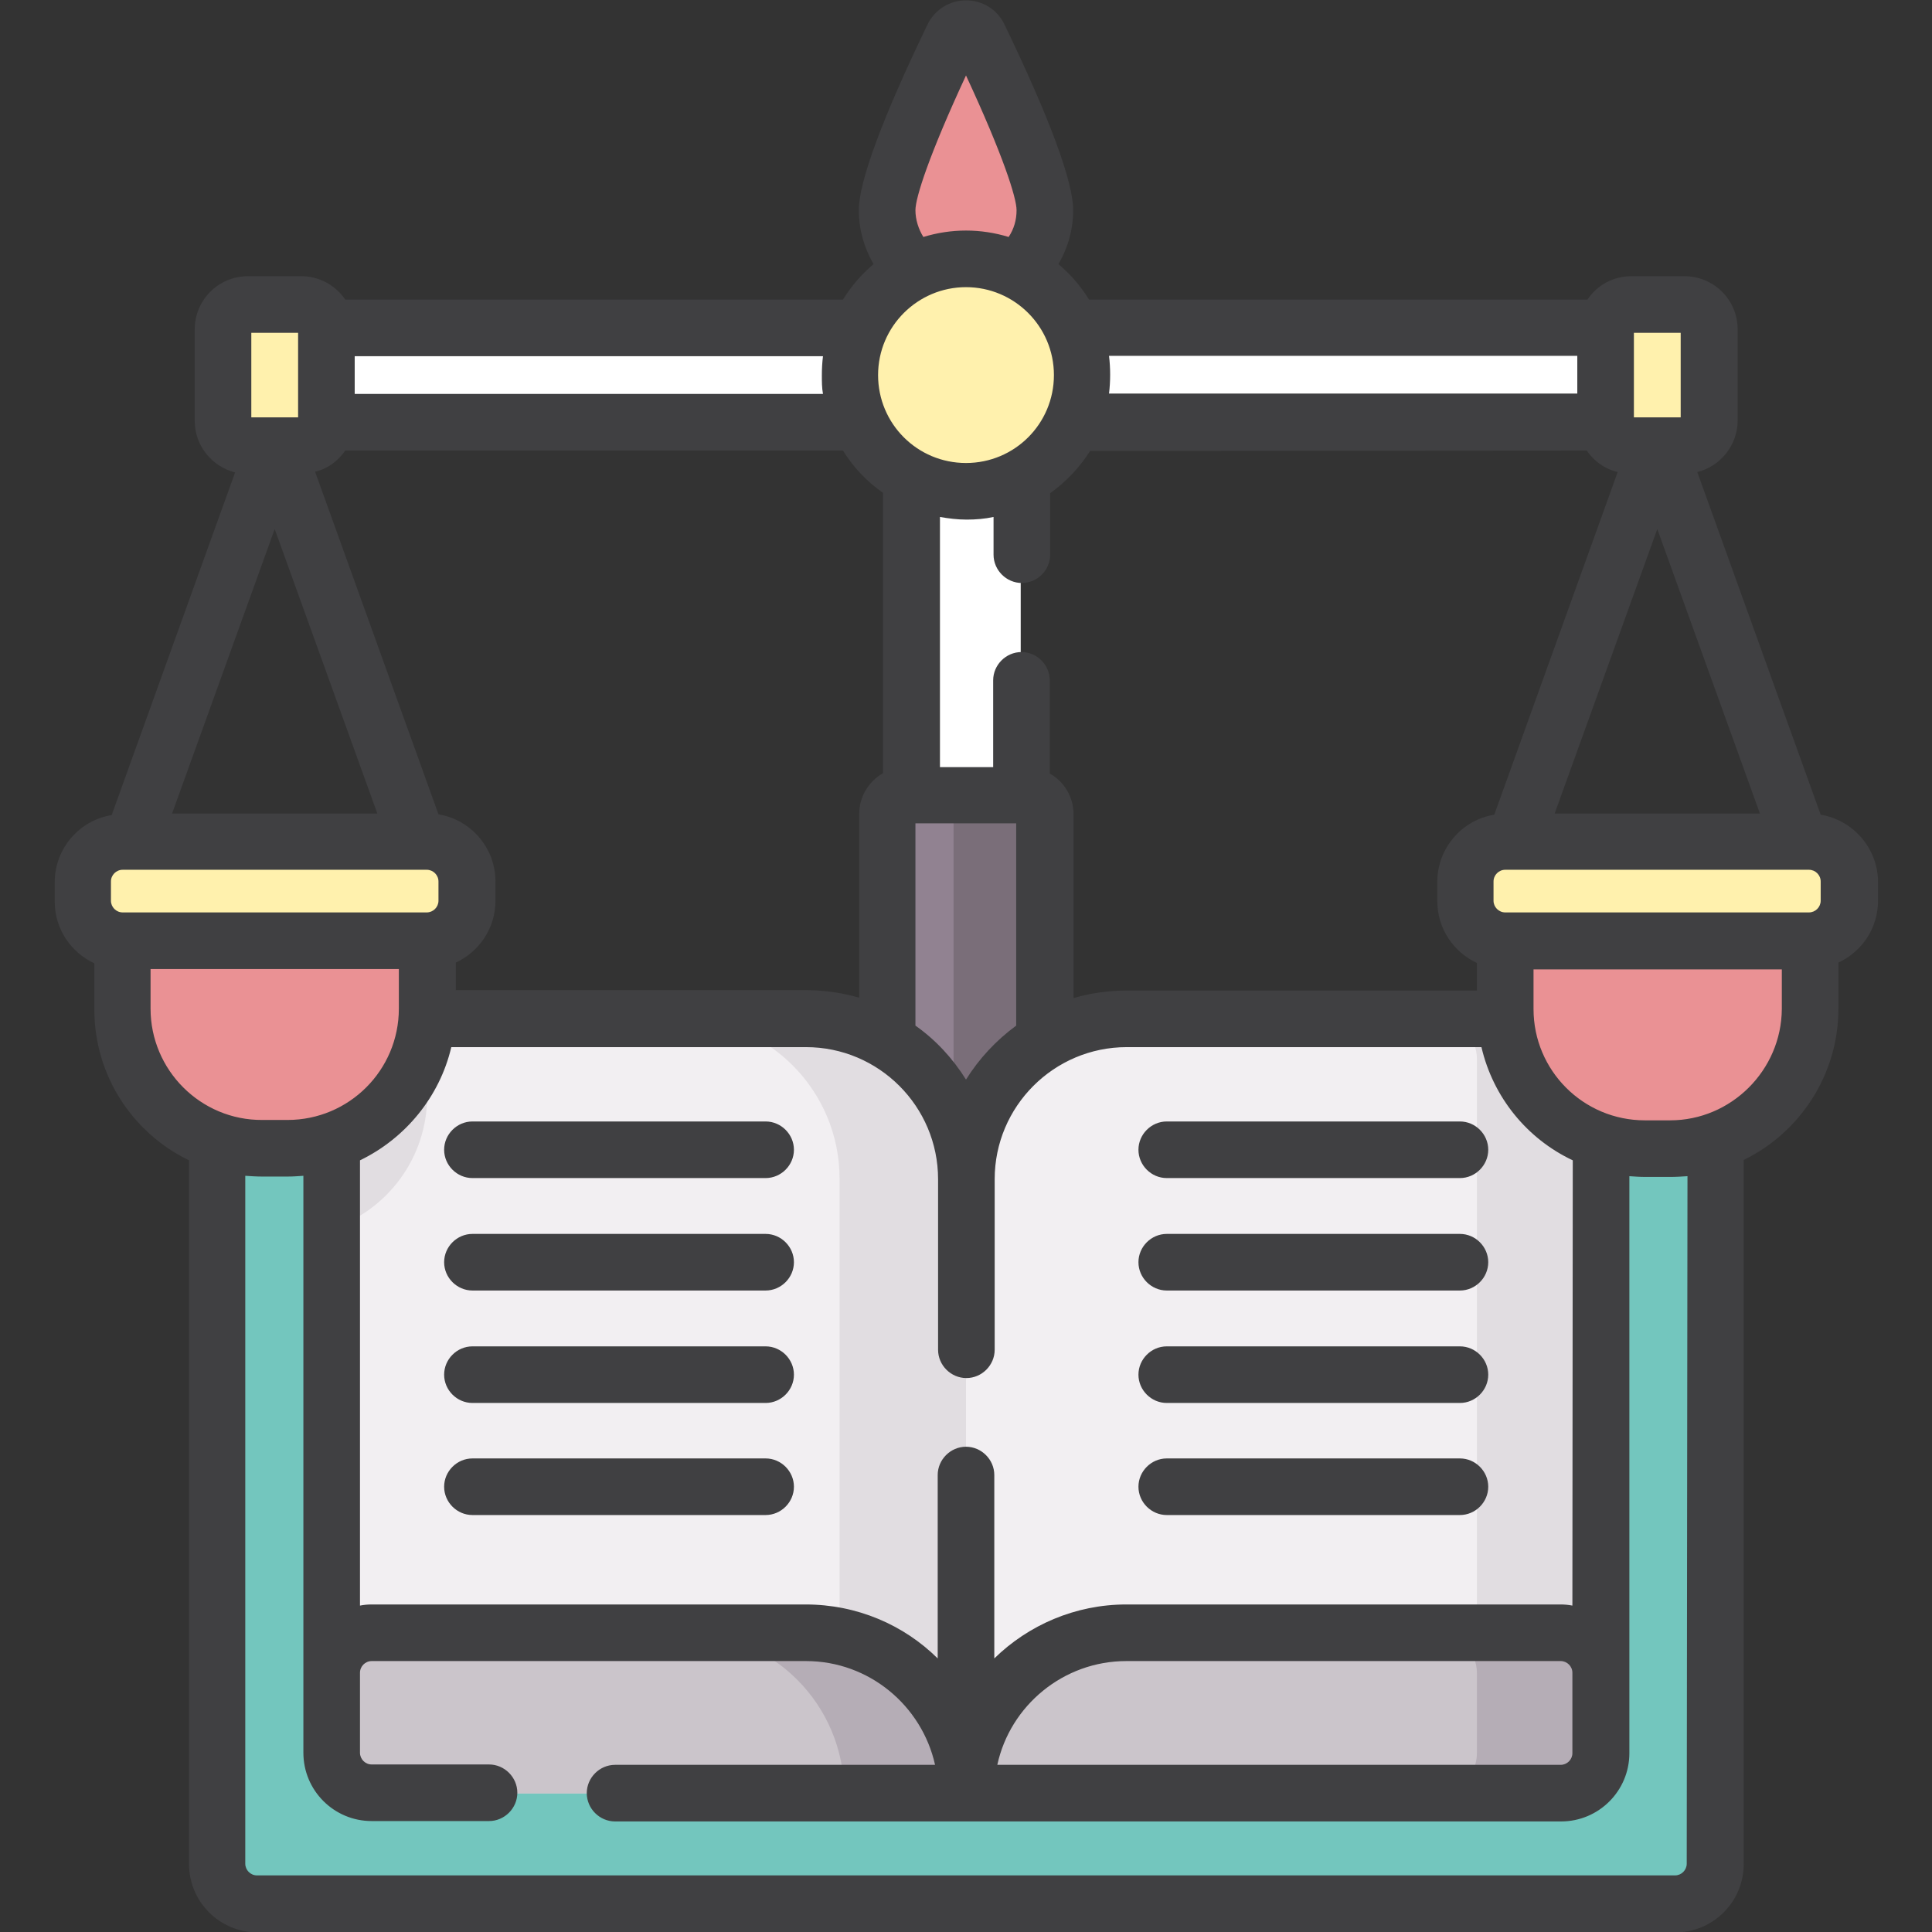 <?xml version="1.0" encoding="utf-8"?>
<!-- Generator: Adobe Illustrator 26.0.3, SVG Export Plug-In . SVG Version: 6.00 Build 0)  -->
<svg version="1.1" id="Capa_1" xmlns="http://www.w3.org/2000/svg" xmlns:xlink="http://www.w3.org/1999/xlink" x="0px" y="0px"
	 viewBox="0 0 512 512" style="enable-background:new 0 0 512 512;" xml:space="preserve">
<rect x="0" y="0" width="512" height="512" fill="#333333" stroke="none"/>
<style type="text/css">
	.st0{fill:#EA9194;}
	.st1{fill:#FFFFFF;}
	.st2{fill:#918291;}
	.st3{fill:#7A6E79;}
	.st4{fill:#73C6BE;}
	.st5{fill:#F2EFF2;}
	.st6{fill:#E1DDE1;}
	.st7{fill:#CBC5CB;}
	.st8{fill:#B5ADB6;}
	.st9{fill:#FFF1AD;}
	.st10{fill:#404042;}
</style>
<g>
	<g>
		<g>
			<g>
				<path class="st0" d="M276.9,55.7c0,11.5-9.3,20.9-20.9,20.9c-11.5,0-20.9-9.3-20.9-20.9c0-8.6,11.5-33.7,17.4-46
					c1.4-2.9,5.5-2.9,6.9,0C265.4,22,276.9,47.1,276.9,55.7L276.9,55.7z"/>
			</g>
		</g>
		<g>
			<path class="st1" d="M241.4,111.9h29.1V278h-29.1L241.4,111.9z"/>
		</g>
		<g>
			<path class="st2" d="M276.9,324.4h-41.7V215.8c0-2.8,2.2-5,5-5h31.7c2.8,0,5,2.2,5,5L276.9,324.4L276.9,324.4z"/>
			<path class="st3" d="M276.9,215.8v108.6h-24.2V215.8c0-2.8-2.2-5-5-5h24.2C274.6,210.8,276.9,213,276.9,215.8L276.9,215.8z"/>
		</g>
		<g>
			<g>
				<path class="st4" d="M454.5,307.7v186.2c0,5.9-4.8,10.6-10.6,10.6H68.1c-5.9,0-10.6-4.8-10.6-10.6V307.7
					c0-5.9,4.8-10.6,10.6-10.6h375.8C449.8,297.1,454.5,301.8,454.5,307.7z"/>
				<path class="st4" d="M454.5,307.7v186.2c0,5.9-4.8,10.6-10.6,10.6h-30.4c5.9,0,10.6-4.8,10.6-10.6V307.7
					c0-5.9-4.8-10.6-10.6-10.6h30.4C449.8,297.1,454.5,301.8,454.5,307.7L454.5,307.7z"/>
			</g>
			<g>
				<g>
					<g>
						<path class="st5" d="M256,312.4v162.8H98.4c-5.9,0-10.6-4.8-10.6-10.6v-184c0-5.9,4.8-10.6,10.6-10.6h115.1
							C237,270,256,289,256,312.4L256,312.4z"/>
						<path class="st6" d="M113.2,270v20.5c0,16.4-10.6,30.3-25.4,35.2v-45c0-5.9,4.8-10.6,10.6-10.6L113.2,270z"/>
						<path class="st6" d="M256,312.4v162.8h-33.5V312.4c0-23.5-19-42.5-42.5-42.5h33.5C237,270,256,289,256,312.4L256,312.4z"/>
						<path class="st7" d="M87.8,464.6v-21.2c0-5.9,4.8-10.6,10.6-10.6h115.1c23.5,0,42.5,19,42.5,42.5H98.5
							C92.6,475.2,87.8,470.5,87.8,464.6L87.8,464.6z"/>
						<path class="st8" d="M256,475.2h-32.3c0-23.5-19-42.5-42.5-42.5h32.3C237,432.7,256,451.8,256,475.2L256,475.2z"/>
					</g>
					<g>
						<path class="st5" d="M256,475.2h157.5c5.9,0,10.6-4.8,10.6-10.6v-184c0-5.9-4.8-10.6-10.6-10.6H298.5
							c-23.5,0-42.5,19-42.5,42.5V475.2z"/>
						<path class="st6" d="M424.2,280.6v184c0,5.9-4.7,10.6-10.6,10.6h-32.8c5.9,0,10.6-4.8,10.6-10.6v-184
							c0-5.9-4.8-10.6-10.6-10.6h32.8C419.4,270,424.2,274.7,424.2,280.6z"/>
						<path class="st7" d="M424.2,464.6v-21.2c0-5.9-4.8-10.6-10.6-10.6H298.5c-23.5,0-42.5,19-42.5,42.5h157.5
							C419.4,475.2,424.2,470.5,424.2,464.6L424.2,464.6z"/>
						<path class="st8" d="M424.2,443.4v21.2c0,5.9-4.7,10.6-10.6,10.6h-32.8c5.9,0,10.6-4.8,10.6-10.6v-21.2
							c0-5.9-4.8-10.6-10.6-10.6h32.8C419.4,432.7,424.2,437.5,424.2,443.4z"/>
					</g>
				</g>
			</g>
		</g>
		<g>
			<g>
				<g>
					<g>
						<g>
							<path class="st1" d="M263.2,86.8h184.4v25H263.2V86.8z"/>
						</g>
						<g>
							<path class="st9" d="M446.3,118.1h-14.1c-3.6,0-6.6-3-6.6-6.6V87.3c0-3.6,3-6.6,6.6-6.6h14.1c3.6,0,6.6,3,6.6,6.6v24.2
								C452.9,115.1,449.9,118.1,446.3,118.1z"/>
						</g>
					</g>
					<g>
						<g>
							<path class="st0" d="M442.6,304.4h-6.7c-20.5,0-37-16.6-37-37v-23.8h80.8v23.8C479.6,287.8,463,304.4,442.6,304.4z"/>
						</g>
						<path class="st9" d="M479.5,249.3h-80.6c-5.8,0-10.6-4.7-10.6-10.6v-5.1c0-5.8,4.7-10.6,10.6-10.6h80.6
							c5.8,0,10.6,4.7,10.6,10.6v5.1C490.1,244.6,485.3,249.3,479.5,249.3z"/>
					</g>
				</g>
			</g>
			<g>
				<g>
					<g>
						<g>
							<path class="st1" d="M248.8,111.9H64.3v-25h184.4V111.9z"/>
						</g>
						<g>
							<path class="st9" d="M65.7,118.1h14.1c3.6,0,6.6-3,6.6-6.6V87.3c0-3.6-3-6.6-6.6-6.6H65.7c-3.6,0-6.6,3-6.6,6.6v24.2
								C59.1,115.1,62.1,118.1,65.7,118.1z"/>
						</g>
					</g>
					<g>
						<g>
							<path class="st0" d="M76.2,304.4h-6.7c-20.5,0-37-16.6-37-37v-23.8h80.8v23.8C113.2,287.8,96.6,304.4,76.2,304.4z"/>
						</g>
						<path class="st9" d="M113.1,249.3H32.5c-5.8,0-10.6-4.7-10.6-10.6v-5.1c0-5.8,4.7-10.6,10.6-10.6h80.6
							c5.8,0,10.6,4.7,10.6,10.6v5.1C123.7,244.6,118.9,249.3,113.1,249.3z"/>
					</g>
				</g>
			</g>
		</g>
		<g>
			<circle class="st9" cx="256" cy="99.4" r="30.8"/>
		</g>
	</g>
	<g>
		<path class="st10" d="M202.9,297.2h-77.7c-4.1,0-7.5,3.4-7.5,7.5s3.4,7.5,7.5,7.5h77.7c4.1,0,7.5-3.4,7.5-7.5
			S207,297.2,202.9,297.2z"/>
		<path class="st10" d="M202.9,327h-77.7c-4.1,0-7.5,3.4-7.5,7.5s3.4,7.5,7.5,7.5h77.7c4.1,0,7.5-3.4,7.5-7.5S207,327,202.9,327z"/>
		<path class="st10" d="M202.9,356.8h-77.7c-4.1,0-7.5,3.4-7.5,7.5s3.4,7.5,7.5,7.5h77.7c4.1,0,7.5-3.4,7.5-7.5
			S207,356.8,202.9,356.8z"/>
		<path class="st10" d="M202.9,386.5h-77.7c-4.1,0-7.5,3.4-7.5,7.5s3.4,7.5,7.5,7.5h77.7c4.1,0,7.5-3.4,7.5-7.5
			C210.4,389.9,207,386.5,202.9,386.5z"/>
		<path class="st10" d="M386.9,297.2h-77.7c-4.1,0-7.5,3.4-7.5,7.5s3.4,7.5,7.5,7.5h77.7c4.1,0,7.5-3.4,7.5-7.5
			S391,297.2,386.9,297.2z"/>
		<path class="st10" d="M386.9,327h-77.7c-4.1,0-7.5,3.4-7.5,7.5s3.4,7.5,7.5,7.5h77.7c4.1,0,7.5-3.4,7.5-7.5S391,327,386.9,327z"/>
		<path class="st10" d="M386.9,356.8h-77.7c-4.1,0-7.5,3.4-7.5,7.5s3.4,7.5,7.5,7.5h77.7c4.1,0,7.5-3.4,7.5-7.5
			S391,356.8,386.9,356.8z"/>
		<path class="st10" d="M386.9,386.5h-77.7c-4.1,0-7.5,3.4-7.5,7.5s3.4,7.5,7.5,7.5h77.7c4.1,0,7.5-3.4,7.5-7.5
			C394.4,389.9,391,386.5,386.9,386.5z"/>
		<path class="st10" d="M482.5,215.9l-32.7-90.8c6.1-1.5,10.7-7.1,10.7-13.7V87.3c0-7.8-6.3-14.1-14.1-14.1h-14.1
			c-4.8,0-9.1,2.4-11.6,6.2H288.6c-2.2-3.6-4.9-6.7-8.1-9.4c2.5-4.3,3.9-9.2,3.9-14.3c0-7.5-6.1-24.1-18.2-49.2
			c-1.9-4-5.8-6.4-10.2-6.4c-4.4,0-8.3,2.5-10.2,6.4c-12.1,25.1-18.2,41.7-18.2,49.2c0,5.1,1.4,10,3.9,14.3
			c-3.2,2.7-5.9,5.8-8.1,9.4H91.5c-2.5-3.7-6.8-6.2-11.6-6.2H65.7c-7.8,0-14.1,6.3-14.1,14.1v24.2c0,6.6,4.5,12.1,10.7,13.7
			l-32.7,90.8c-8.6,1.4-15.1,8.9-15.1,17.8v5.1c0,7.3,4.3,13.5,10.5,16.4v12.2c0,17.6,10.2,32.8,25.1,40c0,0.1,0,0.2,0,0.3v186.2
			c0,10,8.1,18.1,18.1,18.1h375.8c10,0,18.1-8.1,18.1-18.1V307.7c0-0.1,0-0.2,0-0.3c14.8-7.2,25.1-22.5,25.1-40.1v-12.2
			c6.2-2.9,10.5-9.1,10.5-16.4v-5.1C497.6,224.7,491,217.3,482.5,215.9z M416.7,464.6c0,1.7-1.4,3.1-3.1,3.1H264.3
			c3.4-15.7,17.5-27.5,34.2-27.5h115.1c1.7,0,3.1,1.4,3.1,3.1L416.7,464.6z M416.7,425.5c-1-0.2-2.1-0.3-3.1-0.3H298.5
			c-13.6,0-26,5.5-35,14.3v-48.6c0-4.1-3.4-7.5-7.5-7.5c-4.1,0-7.5,3.4-7.5,7.5v48.6c-9-8.9-21.4-14.3-35-14.3H98.5
			c-1.1,0-2.1,0.1-3.1,0.3v-118c12-5.8,21.1-16.8,24.2-30h94c19.3,0,35,15.7,35,35c0,0,0,0.1,0,0.1v45.1c0,4.1,3.4,7.5,7.5,7.5
			c4.1,0,7.5-3.4,7.5-7.5v-45.2c0-19.3,15.7-35,35-35h94c3.1,13.3,12.1,24.3,24.2,30L416.7,425.5L416.7,425.5z M32.5,241.8
			c-1.7,0-3.1-1.4-3.1-3.1v-5.1c0-1.7,1.4-3.1,3.1-3.1h2.4c0,0,0,0,0,0c0,0,0,0,0,0h78.2c1.7,0,3.1,1.4,3.1,3.1v5.1
			c0,1.7-1.4,3.1-3.1,3.1H32.5z M91.5,119.4h131.9c2.7,4.4,6.3,8.2,10.6,11.2v74.3c-3.8,2.2-6.3,6.2-6.3,10.8v48.7
			c-4.5-1.3-9.2-2-14.1-2h-92.8v-7.3c6.2-2.9,10.5-9.1,10.5-16.4v-5.1c0-9-6.6-16.4-15.1-17.8l-32.7-90.8
			C86.7,124.3,89.6,122.2,91.5,119.4z M256,76.1c12.8,0,23.3,10.4,23.3,23.3s-10.4,23.3-23.3,23.3s-23.3-10.4-23.3-23.3
			S243.2,76.1,256,76.1L256,76.1z M420.5,119.4c1.9,2.8,4.8,4.9,8.2,5.7L396,215.9c-8.6,1.4-15.1,8.9-15.1,17.8v5.1
			c0,7.3,4.3,13.5,10.5,16.4v7.3h-92.8c-4.9,0-9.6,0.7-14.1,2v-48.7c0-4.6-2.5-8.7-6.3-10.8v-24.7c0-4.1-3.4-7.5-7.5-7.5
			s-7.5,3.4-7.5,7.5v23h-14.1V137c2.3,0.4,4.6,0.7,7.1,0.7c2.4,0,4.8-0.2,7.1-0.7v10c0,4.1,3.4,7.5,7.5,7.5s7.5-3.4,7.5-7.5v-16.3
			c4.2-3,7.8-6.8,10.6-11.2L420.5,119.4z M439.2,140.2l27.2,75.4H412L439.2,140.2z M256,286.1c-3.5-5.6-8-10.5-13.4-14.3v-53.6h26.7
			v53.6C264,275.7,259.5,280.5,256,286.1L256,286.1z M100,215.6H45.6l27.2-75.4L100,215.6z M398.9,241.8c-1.7,0-3.1-1.4-3.1-3.1
			v-5.1c0-1.7,1.4-3.1,3.1-3.1h78.1c0,0,0,0,0,0c0,0,0,0,0,0h2.4c1.7,0,3.1,1.4,3.1,3.1v5.1c0,1.7-1.4,3.1-3.1,3.1H398.9z M433,88.2
			h12.4v22.4H433V88.2z M418,94.3v10H293.9c0.2-1.6,0.3-3.3,0.3-5c0-1.7-0.1-3.4-0.3-5L418,94.3L418,94.3z M242.6,55.7
			c0-3.3,3.6-14.6,13.4-35.7c9.8,21.1,13.4,32.4,13.4,35.7c0,2.6-0.7,5-2.1,7.1c-3.6-1.1-7.4-1.7-11.3-1.7s-7.7,0.6-11.3,1.7
			C243.4,60.7,242.6,58.2,242.6,55.7L242.6,55.7z M218.1,104.4H94v-10h124.1c-0.2,1.6-0.3,3.3-0.3,5S217.8,102.8,218.1,104.4z
			 M66.6,88.2H79v22.4H66.6V88.2z M39.9,267.3v-10.5h65.8v10.5c0,16.3-13.2,29.5-29.5,29.5h-6.7C53.2,296.9,39.9,283.6,39.9,267.3z
			 M447,493.9c0,1.7-1.4,3.1-3.1,3.1H68.1c-1.7,0-3.1-1.4-3.1-3.1V311.6c1.5,0.1,3,0.2,4.5,0.2h6.7c1.4,0,2.8-0.1,4.2-0.2v152.9
			c0,10,8.1,18.1,18.1,18.1h31.1c4.1,0,7.5-3.4,7.5-7.5s-3.4-7.5-7.5-7.5H98.5c-1.7,0-3.1-1.4-3.1-3.1v-21.2c0-1.7,1.4-3.1,3.1-3.1
			h115.1c16.7,0,30.7,11.8,34.2,27.5h-84.8c-4.1,0-7.5,3.4-7.5,7.5s3.4,7.5,7.5,7.5h250.7c10,0,18.1-8.1,18.1-18.1V311.7
			c1.4,0.1,2.8,0.2,4.2,0.2h6.7c1.5,0,3-0.1,4.5-0.2L447,493.9L447,493.9z M442.6,296.9h-6.7c-16.3,0-29.5-13.2-29.5-29.5v-10.5
			h65.8v10.5C472.1,283.6,458.8,296.9,442.6,296.9L442.6,296.9z"/>
	</g>
</g>
</svg>
